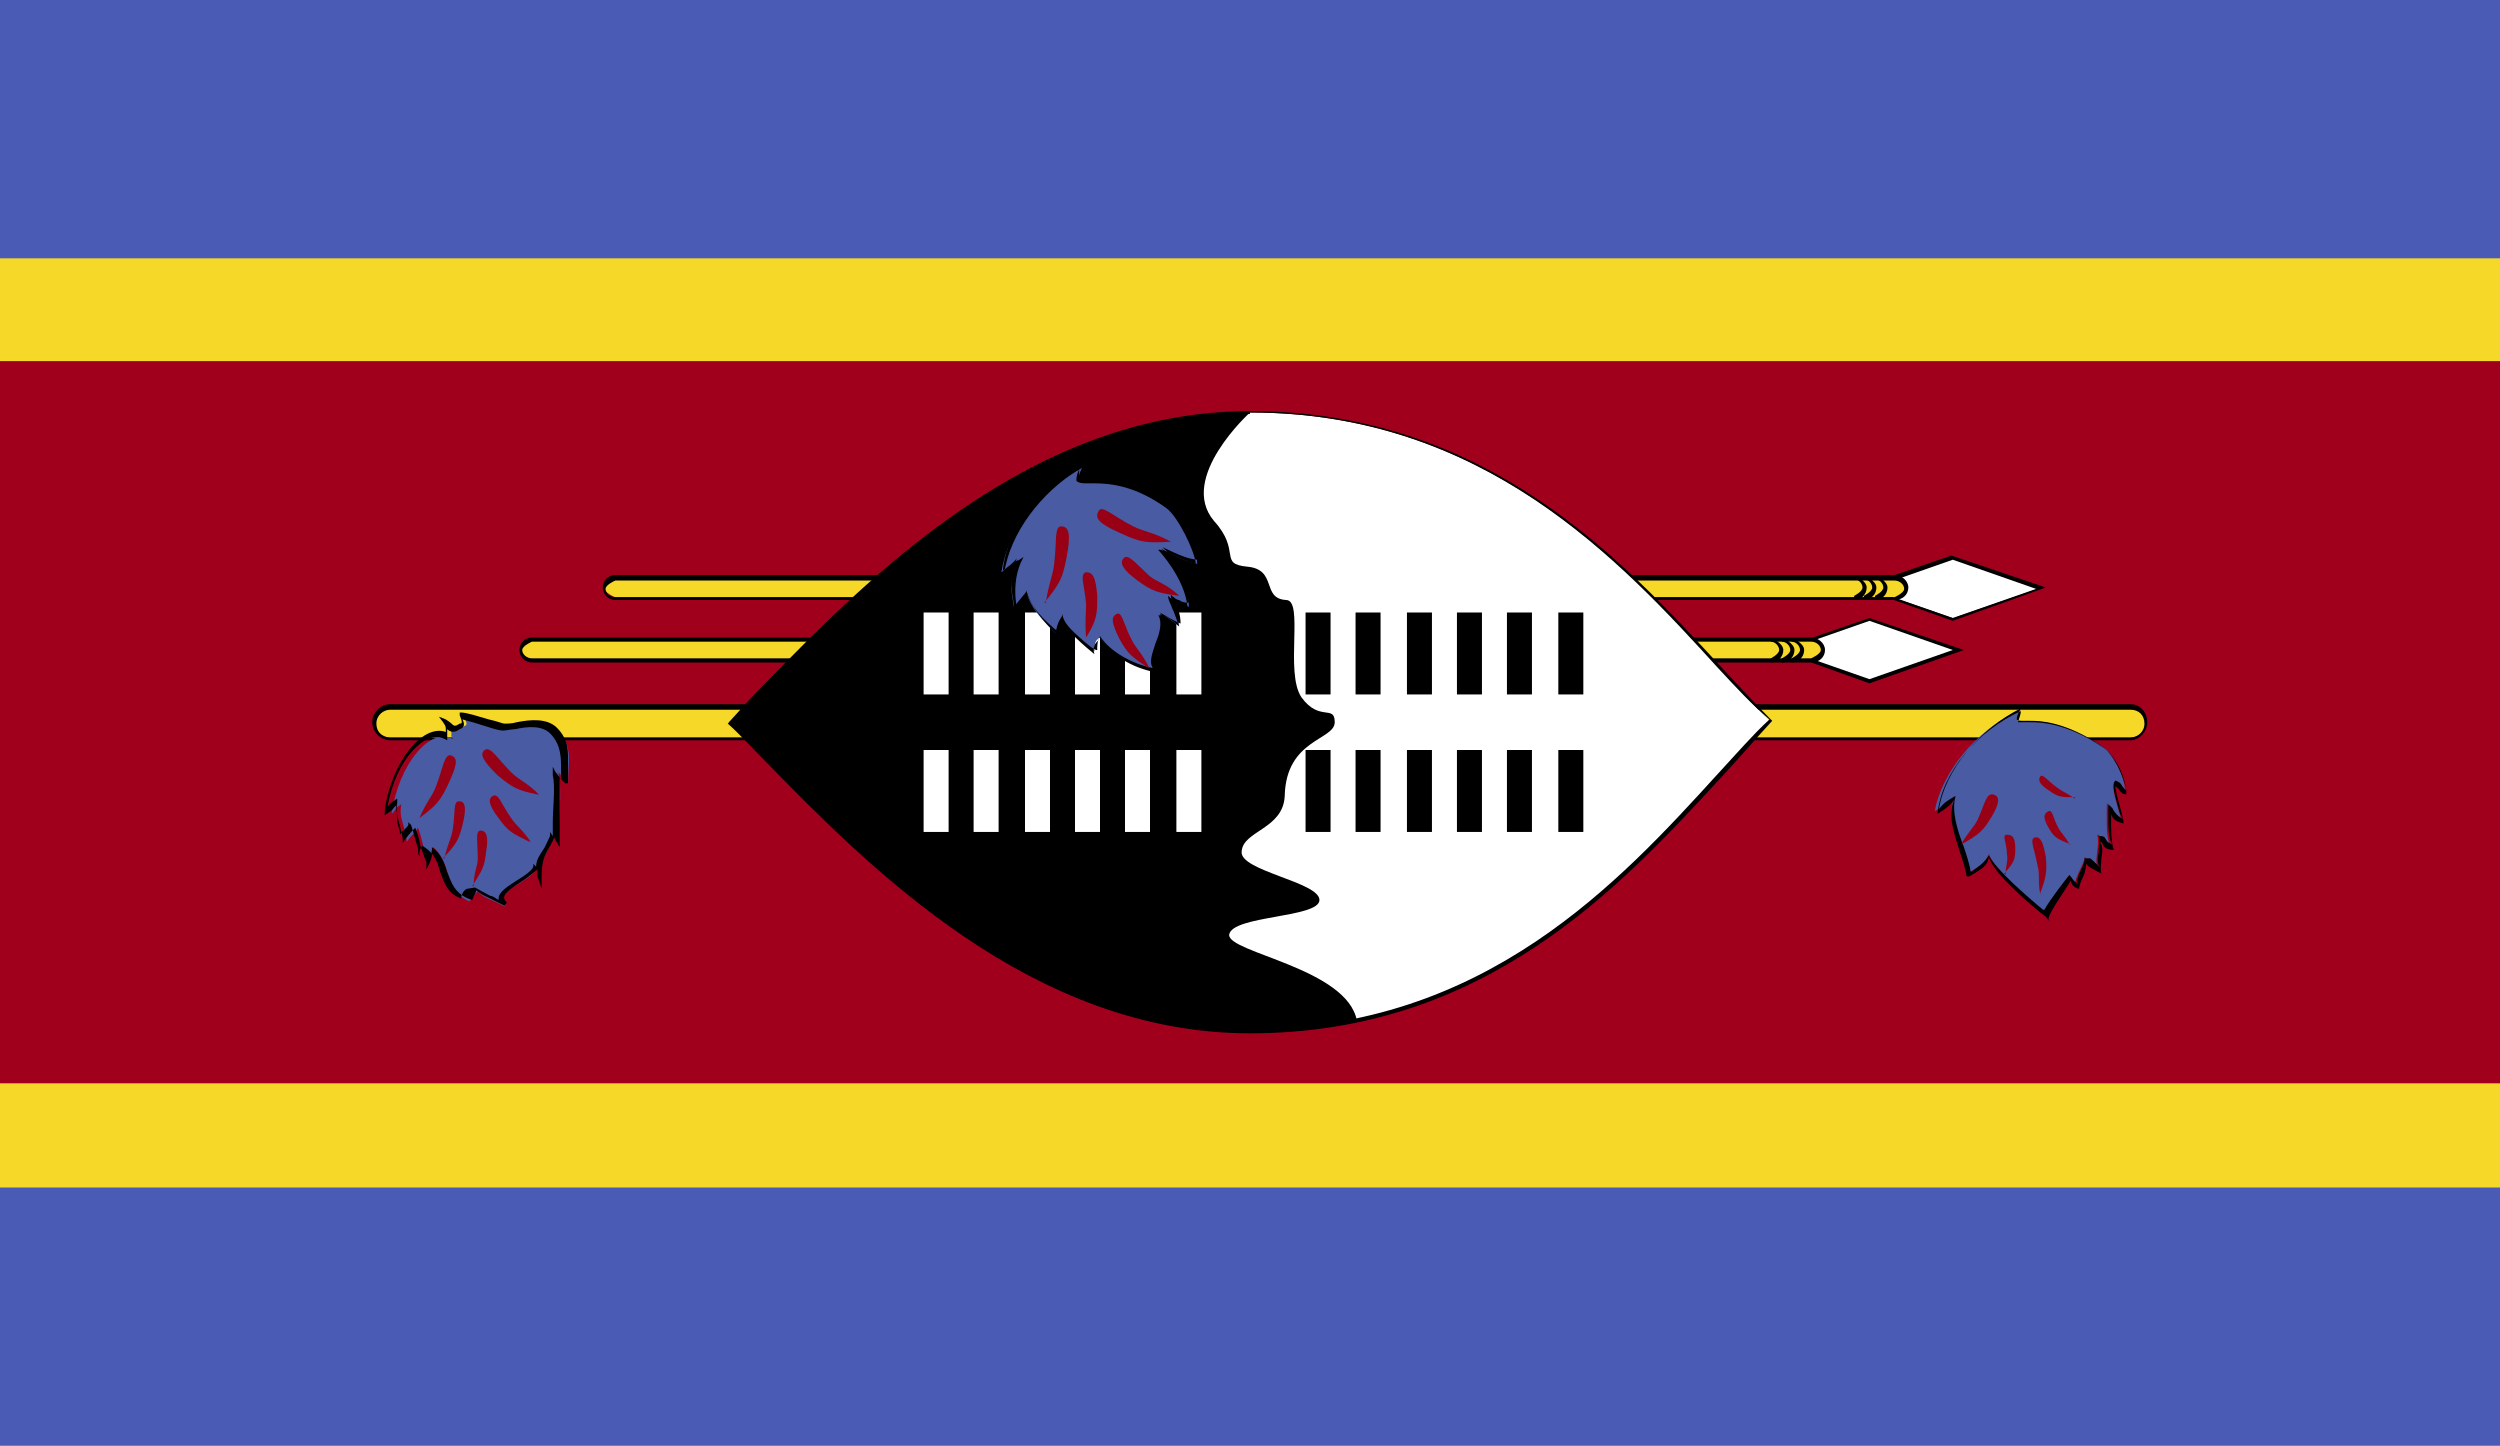 <?xml version="1.0" encoding="UTF-8"?>
<svg id="Capa_1" data-name="Capa 1" xmlns="http://www.w3.org/2000/svg" viewBox="0 0 18 10.41">
  <defs>
    <style>
      .cls-1, .cls-2, .cls-3, .cls-4, .cls-5 {
        fill-rule: evenodd;
      }

      .cls-1, .cls-6 {
        fill: #f6d928;
      }

      .cls-7, .cls-2 {
        fill: #fff;
      }

      .cls-8 {
        fill: #a1001d;
      }

      .cls-9 {
        fill: #4a5bb5;
      }

      .cls-3 {
        fill: #485ba3;
      }

      .cls-4 {
        fill: #980015;
      }
    </style>
  </defs>
  <rect class="cls-9" y="0" width="18" height="10.41"/>
  <rect class="cls-6" y="1.86" width="18" height="6.69"/>
  <rect class="cls-8" y="2.6" width="18" height="5.2"/>
  <path class="cls-1" d="M2.81,5.09h12.53c.06,0,.11.05.11.11s-.05.11-.11.11H2.81c-.06,0-.11-.05-.11-.11s.05-.11.11-.11"/>
  <path d="M2.81,5.11c-.05,0-.1.04-.1.1s.04.1.1.1h12.53c.05,0,.1-.04.1-.1s-.04-.1-.1-.1H2.81ZM15.33,5.33H2.81c-.07,0-.13-.06-.13-.13s.06-.13.13-.13h12.53c.07,0,.12.06.12.13s-.06.13-.12.13"/>
  <path class="cls-2" d="M14.06,4.01l-.64.22.64.22.64-.22-.64-.22ZM14.06,4.01"/>
  <path d="M13.46,4.24l.6.21.6-.21-.6-.21-.6.21ZM14.06,4.47l-.68-.24.67-.23.68.23-.67.24ZM14.06,4.47"/>
  <path class="cls-1" d="M4.43,4.16h9.21s.08.03.08.07-.04.07-.08.07H4.43s-.08-.03-.08-.07.04-.07.08-.07"/>
  <path d="M4.43,4.18s-.07.03-.07.06.03.06.07.06h9.21s.07-.03.07-.06-.03-.06-.07-.06H4.43ZM13.64,4.32H4.43c-.05,0-.09-.04-.09-.09s.04-.09.09-.09h9.21c.05,0,.1.04.1.09s-.04.09-.1.09"/>
  <path d="M13.42,4.32v-.03s.06-.03.06-.06-.03-.06-.06-.06v-.03s.09.04.09.09-.04.09-.09.09M13.5,4.32v-.03s.06-.03.06-.06-.03-.06-.06-.06v-.03s.09.04.09.09-.04.09-.09.09M13.35,4.32v-.03s.06-.03.06-.06-.03-.06-.06-.06v-.03s.09.04.09.09-.04.09-.09.09"/>
  <path class="cls-2" d="M13.46,4.46l-.64.22.64.22.64-.22-.64-.22ZM13.46,4.46"/>
  <path d="M12.86,4.68l.6.21.6-.21-.6-.21-.6.21ZM13.46,4.92l-.67-.24.67-.23.68.23-.68.24ZM13.46,4.92"/>
  <path class="cls-1" d="M3.83,4.61h9.21s.08.03.08.07-.04.07-.08.07H3.83s-.08-.03-.08-.07.04-.07.08-.07"/>
  <path d="M3.83,4.62s-.07.03-.07.06.03.06.07.06h9.21s.07-.03.07-.06-.03-.06-.07-.06H3.83ZM13.04,4.77H3.83c-.05,0-.09-.04-.09-.09s.04-.09.09-.09h9.21c.05,0,.1.04.1.09s-.04.09-.1.09"/>
  <path d="M12.75,4.77v-.03s.06-.03.06-.06-.03-.06-.06-.06v-.03s.09.04.09.09-.04.09-.09.09M12.83,4.77v-.03s.06-.03.06-.06-.03-.06-.06-.06v-.03s.09.04.09.09-.04.09-.09.09M12.9,4.77v-.03s.06-.03.06-.06-.03-.06-.06-.06v-.03s.09.04.09.09-.04.09-.09.09"/>
  <path class="cls-3" d="M14.55,5.11c-.11.19.09-.06.58.26.09.06.17.22.17.33-.02-.02-.04-.05-.07-.07-.04.04.03.2.04.27-.08-.04-.07-.06-.1-.12,0,.06-.01.24.02.3-.06-.02-.06-.07-.09-.07.02.08-.02.16,0,.24-.04-.04-.07-.06-.09-.08,0,.04-.07.15-.07.19-.03-.02-.04-.05-.04-.06-.04.05-.17.22-.18.27-.1-.09-.36-.31-.4-.42-.03.07-.07.09-.16.14-.03-.18-.16-.39-.09-.54-.05.03-.09.06-.14.09.05-.27.28-.57.61-.73"/>
  <path d="M14.32,6.16c.05.1.28.3.39.39h.01c.03-.06.17-.24.18-.25.02.02.03.05.06.06-.01-.01,0-.05.02-.09.02-.04.03-.07.03-.09h.04s.05.04.07.07c-.02-.03-.02-.07-.01-.11,0-.04.01-.09,0-.12.03,0,.04,0,.05.02.01.02.02.03.05.04-.03-.03-.03-.13-.03-.21,0-.03,0-.06,0-.08l.03.03s.02.05.08.08c-.02-.02-.03-.05-.04-.09-.02-.08-.05-.16-.02-.19.03.01.04.02.05.04.01.01.02.03.03.03-.02-.1-.09-.26-.18-.32-.27-.18-.45-.18-.51-.18h-.06s-.04,0-.04-.01c0-.01,0-.03.03-.08-.3.15-.55.45-.59.73.03-.05.07-.07.12-.1-.03.11.01.24.06.37.02.06.04.12.05.18.07-.05.11-.08.14-.14M14.73,6.6l-.04-.03c-.12-.1-.34-.29-.37-.4-.01.07-.06.09-.14.14h-.01s-.01,0-.01,0c-.01-.06-.03-.12-.05-.18-.04-.13-.09-.26-.04-.37-.03.04-.07.07-.12.1.03-.3.29-.6.6-.74,0,.03-.02.07-.02.08,0,0,0,0,.03,0h.06c.06,0,.25,0,.52.18.09.06.17.22.17.34-.03,0-.04-.02-.05-.03,0-.01-.02-.02-.03-.03,0,.02.02.1.04.17.01.04.02.07.02.1-.07-.02-.08-.04-.09-.07,0,.01,0,.02,0,.04,0,.07,0,.17.02.22-.05,0-.07-.02-.08-.04,0-.01-.01-.02-.02-.02.02.03.02.07.01.12,0,.04-.01.08,0,.11-.04-.02-.07-.04-.09-.05l-.02-.02s0,.05-.02.09c-.02.04-.03.07-.03.09-.05-.01-.06-.05-.06-.06-.04.07-.15.22-.16.27v.02ZM14.73,6.6"/>
  <path class="cls-4" d="M14.12,6.08c.05-.09.09-.12.12-.18.05-.11.06-.19.11-.18.05.01.05.06-.01.16-.06.1-.09.13-.22.2"/>
  <path class="cls-4" d="M14.44,6.3c0-.07.02-.1.01-.15,0-.08-.04-.14,0-.14.04,0,.06.02.06.1s-.01.1-.08.18"/>
  <path class="cls-4" d="M14.69,6.44c-.02-.1,0-.14-.02-.21-.02-.11-.06-.19-.02-.2.04-.01.06.03.08.14.01.11,0,.15-.04.26"/>
  <path class="cls-4" d="M14.94,5.75c-.06-.04-.09-.05-.13-.08-.07-.05-.1-.1-.12-.08-.02.03,0,.06.06.1.07.05.09.05.19.05"/>
  <path class="cls-4" d="M14.9,6.08c-.03-.06-.06-.08-.08-.12-.04-.07-.04-.13-.07-.12-.04.02-.04.05,0,.12.04.07.06.08.16.12"/>
  <path class="cls-3" d="M3.25,5.3c0-.06,0-.06-.03-.11.05.02.05.08.12.04.02-.01.03-.01,0-.07.07,0,.28.08.31.08.09,0,.25-.09.37.03.11.11.07.22.07.37-.04-.02-.02-.03-.07-.08.03.13,0,.37,0,.51-.02-.03-.02-.02-.03-.05-.05.13-.1.15-.1.31-.02-.06,0-.05-.02-.08-.05.1-.35.18-.23.28-.11-.06-.15-.06-.2-.11-.02.01-.04.04-.06.07-.19-.08-.12-.27-.26-.39-.03.05-.01.04-.04.13-.03-.12-.04-.19-.07-.27-.03.05-.03.03-.08.1-.02-.14-.06-.17-.04-.27-.06.04-.02.02-.07.07.05-.36.28-.63.44-.54"/>
  <path d="M3.42,6.39s.07.04.11.06c.02,0,.04.02.06.03,0,0,0,0,0-.01,0-.05.07-.09.13-.13.05-.03.11-.07.12-.1v-.02s.02.02.02.02c0,0,0,0,0,0,0-.05.03-.09.05-.12.02-.03.03-.06.05-.1v-.03s.02.03.02.03c0,0,0,.01,0,.02,0-.03,0-.07,0-.11,0-.12.02-.26,0-.35v-.06s.02.04.02.04c.02.02.03.04.04.05,0,0,0,.01,0,.02,0-.02,0-.05,0-.07,0-.11,0-.19-.07-.27-.06-.07-.17-.06-.26-.04-.03,0-.06.01-.09.01-.02,0-.06-.01-.12-.03-.06-.02-.13-.04-.17-.05.02.04.01.06-.02.07-.04.03-.07.02-.09,0,0,0,0,.01,0,.02,0,0,0,.02,0,.04v.02s-.02-.01-.02-.01c-.13-.07-.35.14-.41.49,0,0,0,0,0,0,0,0,.01-.02.04-.04l.03-.02v.03c-.01.05,0,.09,0,.13,0,.03.02.06.02.1.01-.02.02-.03.03-.03,0-.01.02-.02.03-.04v-.02s.02.02.02.02c.02.06.03.11.05.17,0,.02,0,.04.01.06,0,0,0-.01,0-.02,0-.02,0-.03.02-.06.09.05.11.12.13.19.03.08.05.15.15.19,0-.03.02-.06.04-.07M3.63,6.52s-.08-.04-.1-.05c-.04-.02-.07-.03-.1-.06,0,.01-.02.04-.03.07-.13-.04-.15-.13-.18-.2-.02-.06-.04-.13-.11-.18,0,.02,0,.03,0,.05,0,.01,0,.03-.02.07l-.02.04v-.05s-.03-.08-.04-.11c-.01-.05-.02-.09-.04-.14,0,0-.01.01-.02.02,0,0-.02.02-.05.06l-.02.03v-.03c-.01-.06-.02-.09-.03-.13-.01-.04-.02-.07-.02-.11,0,0,0,0-.01.01,0,0-.01.02-.04.04l-.03.02v-.04c.05-.34.27-.62.44-.56,0,0,0-.01,0-.01,0-.03,0-.03-.02-.06l-.03-.04.05.02s.03.02.04.03c.02.02.03.02.06,0,.02,0,.02-.01,0-.06v-.02s.01,0,.01,0c.04,0,.13.03.2.05.05.01.1.03.11.03.02,0,.06,0,.09-.01.1-.02.22-.03.29.04.09.09.08.18.08.29,0,.03,0,.06,0,.09v.02h-.02s-.03-.03-.04-.04c0,.09,0,.19,0,.29,0,.06,0,.11,0,.16v.05l-.03-.05s-.01-.02-.01-.02c0,0,0,0,0,0-.01.03-.03.06-.04.08-.03.05-.05.1-.05.19v.1l-.03-.09s0-.04,0-.05h0s-.07.06-.12.09c-.06.04-.12.08-.12.11,0,.01,0,.02.02.04l-.02.02ZM3.63,6.52"/>
  <path class="cls-4" d="M3.02,5.89c.05-.12.09-.15.12-.23.05-.13.06-.24.11-.22.05.02.04.07-.02.2-.06.13-.09.16-.21.25"/>
  <path class="cls-4" d="M3.2,6.18c.02-.1.05-.14.06-.21.02-.12,0-.21.05-.2.04,0,.05.05.02.17-.03.12-.05.14-.14.24"/>
  <path class="cls-4" d="M3.41,6.38c0-.1.03-.14.03-.2,0-.11-.02-.2.02-.2.04,0,.06.04.04.15-.01.11-.03.14-.1.25"/>
  <path class="cls-4" d="M3.88,5.72c-.09-.09-.14-.1-.2-.16-.1-.1-.15-.19-.19-.16-.04.03-.01.08.09.18.11.09.14.11.29.14"/>
  <path class="cls-4" d="M3.82,6.06c-.06-.09-.1-.11-.14-.17-.07-.1-.09-.18-.13-.16-.04.02-.03.07.04.16.07.1.1.11.22.17"/>
  <path class="cls-2" d="M12.75,5.2c-.75.74-1.75,2.23-3.75,2.23-1.75,0-3-1.49-3.75-2.23.75-.74,2-2.23,3.75-2.23,2,0,3,1.49,3.75,2.23"/>
  <path d="M9,2.98c-1.56,0-2.72,1.19-3.49,1.97-.09.09-.17.18-.25.25.08.06.16.14.25.24.77.79,1.93,1.97,3.49,1.97,1.69,0,2.66-1.06,3.37-1.84.13-.14.25-.28.37-.39-.12-.1-.24-.23-.37-.37-.71-.78-1.69-1.84-3.37-1.84M9,7.44c-1.57,0-2.74-1.19-3.51-1.98-.09-.09-.17-.18-.25-.25.08-.09.16-.18.25-.27.77-.79,1.94-1.98,3.51-1.98,1.7,0,2.68,1.07,3.39,1.84.13.14.25.27.37.39-.12.13-.24.27-.37.41-.72.78-1.69,1.84-3.39,1.84"/>
  <path class="cls-5" d="M8.74,3.75c.2.22.03.31.24.33.22.02.1.23.28.24.13,0-.01.52.11.7.13.18.24.05.24.18,0,.13-.35.12-.36.53-.01.24-.3.25-.31.4-.02.14.56.22.56.35,0,.13-.63.11-.65.25-.01.13.85.24.92.62-.13.04-.5.08-.77.08-1.75,0-3-1.49-3.75-2.23.75-.74,2-2.23,3.75-2.23,0,0-.52.47-.26.78"/>
  <rect class="cls-7" x="6.65" y="4.41" width=".18" height=".59"/>
  <rect class="cls-7" x="6.65" y="5.4" width=".18" height=".59"/>
  <rect class="cls-7" x="7.01" y="4.41" width=".18" height=".59"/>
  <rect class="cls-7" x="7.01" y="5.4" width=".18" height=".59"/>
  <rect class="cls-7" x="7.38" y="4.41" width=".18" height=".59"/>
  <rect class="cls-7" x="7.38" y="5.4" width=".18" height=".59"/>
  <rect class="cls-7" x="7.74" y="4.41" width=".18" height=".59"/>
  <rect class="cls-7" x="7.74" y="5.4" width=".18" height=".59"/>
  <rect class="cls-7" x="8.1" y="4.41" width=".18" height=".59"/>
  <rect class="cls-7" x="8.1" y="5.4" width=".18" height=".59"/>
  <rect class="cls-7" x="8.47" y="4.41" width=".18" height=".59"/>
  <rect class="cls-7" x="8.47" y="5.4" width=".18" height=".59"/>
  <rect x="9.4" y="4.41" width=".18" height=".59"/>
  <rect x="9.4" y="5.4" width=".18" height=".59"/>
  <rect x="9.76" y="4.41" width=".18" height=".59"/>
  <rect x="9.76" y="5.4" width=".18" height=".59"/>
  <rect x="10.13" y="4.41" width=".18" height=".59"/>
  <rect x="10.13" y="5.4" width=".18" height=".59"/>
  <rect x="10.49" y="4.41" width=".18" height=".59"/>
  <rect x="10.49" y="5.4" width=".18" height=".59"/>
  <rect x="10.85" y="4.41" width=".18" height=".59"/>
  <rect x="10.85" y="5.4" width=".18" height=".59"/>
  <rect x="11.22" y="4.41" width=".18" height=".59"/>
  <rect x="11.22" y="5.4" width=".18" height=".59"/>
  <path class="cls-3" d="M7.79,3.37c-.1.2.18-.07.63.27.08.06.2.31.2.42-.1-.02-.26-.11-.26-.11,0,0,.2.2.2.42-.07-.04-.1-.04-.13-.09,0,.07.06.12.06.23-.05-.04-.09-.07-.14-.09.07.11-.12.33-.03.41-.16-.02-.33-.13-.4-.24-.04.02-.04.06-.04.1,0,0-.25-.19-.23-.26-.03.05-.04.07-.05.13-.09-.09-.18-.18-.21-.3-.04.05-.04.05-.09.11-.03-.19-.03-.18.03-.34-.04.03-.08.06-.12.09.04-.27.25-.59.56-.74"/>
  <path d="M7.92,4.58c.07.11.23.2.38.23-.03-.05,0-.11.02-.18.03-.07.05-.15.02-.2.06,0,.1.04.15.08-.02-.05-.03-.09-.05-.13-.01-.03-.03-.06-.03-.09.03.03.05.04.08.05.02,0,.04.02.06.03-.02-.21-.21-.41-.21-.41.01-.02.18.08.27.1-.01-.1-.13-.34-.21-.4-.22-.16-.4-.18-.52-.18h-.07s-.05,0-.06-.02c0-.01,0-.04.02-.08-.27.16-.5.46-.54.75.03-.05.06-.07.11-.1l.03-.02-.02.04q-.06.14-.03.32l.03-.05s.02-.03.04-.05c.05.12.13.21.22.3,0-.05,0-.07.03-.12,0,.06.19.22.24.26-.01-.03-.01-.07.03-.1M8.36,4.84h-.04c-.17-.03-.33-.13-.4-.25-.02.02-.02.06-.02.09-.02.01-.14-.1-.18-.14-.05-.05-.07-.09-.07-.12-.01.05-.02.08-.03.13-.11-.09-.2-.18-.23-.3,0,.03-.02.04-.03.06l-.06.07v-.03c-.03-.18-.03-.18.02-.33-.02.03-.06.06-.1.09.03-.3.26-.61.55-.76,0,.05,0,.07,0,.07,0,0,.03,0,.05,0h.07c.12,0,.31.02.53.18.09.07.21.31.21.43-.09,0-.21-.07-.26-.09.06.05.19.21.19.4-.04,0-.06-.01-.07-.02-.02,0-.04-.02-.05-.03,0,.02.02.03.02.05.02.04.04.08.04.15-.07-.03-.11-.06-.15-.08.05.04.02.13,0,.21-.03.08-.05.15,0,.18l.03.02ZM8.36,4.84"/>
  <path class="cls-4" d="M7.53,4.34c.02-.14.05-.19.06-.28.02-.16,0-.27.05-.27.06,0,.07.06.04.22-.03.16-.05.19-.16.33"/>
  <path class="cls-4" d="M7.82,4.59c-.01-.12,0-.17,0-.24-.01-.13-.05-.22,0-.23.05,0,.07.04.08.17,0,.13,0,.17-.08.3"/>
  <path class="cls-4" d="M8.27,4.8c-.05-.1-.09-.13-.12-.19-.06-.11-.07-.21-.11-.19-.04.02-.04.06.02.18.06.11.09.13.21.21"/>
  <path class="cls-4" d="M8.43,3.9c-.13-.07-.19-.07-.27-.11-.14-.07-.23-.16-.25-.11-.03.05,0,.09.16.16.15.07.19.07.37.06"/>
  <path class="cls-4" d="M8.48,4.28c-.09-.08-.15-.09-.2-.13-.1-.09-.16-.17-.19-.13-.03.03-.01.08.1.16.11.08.15.09.3.11"/>
</svg>